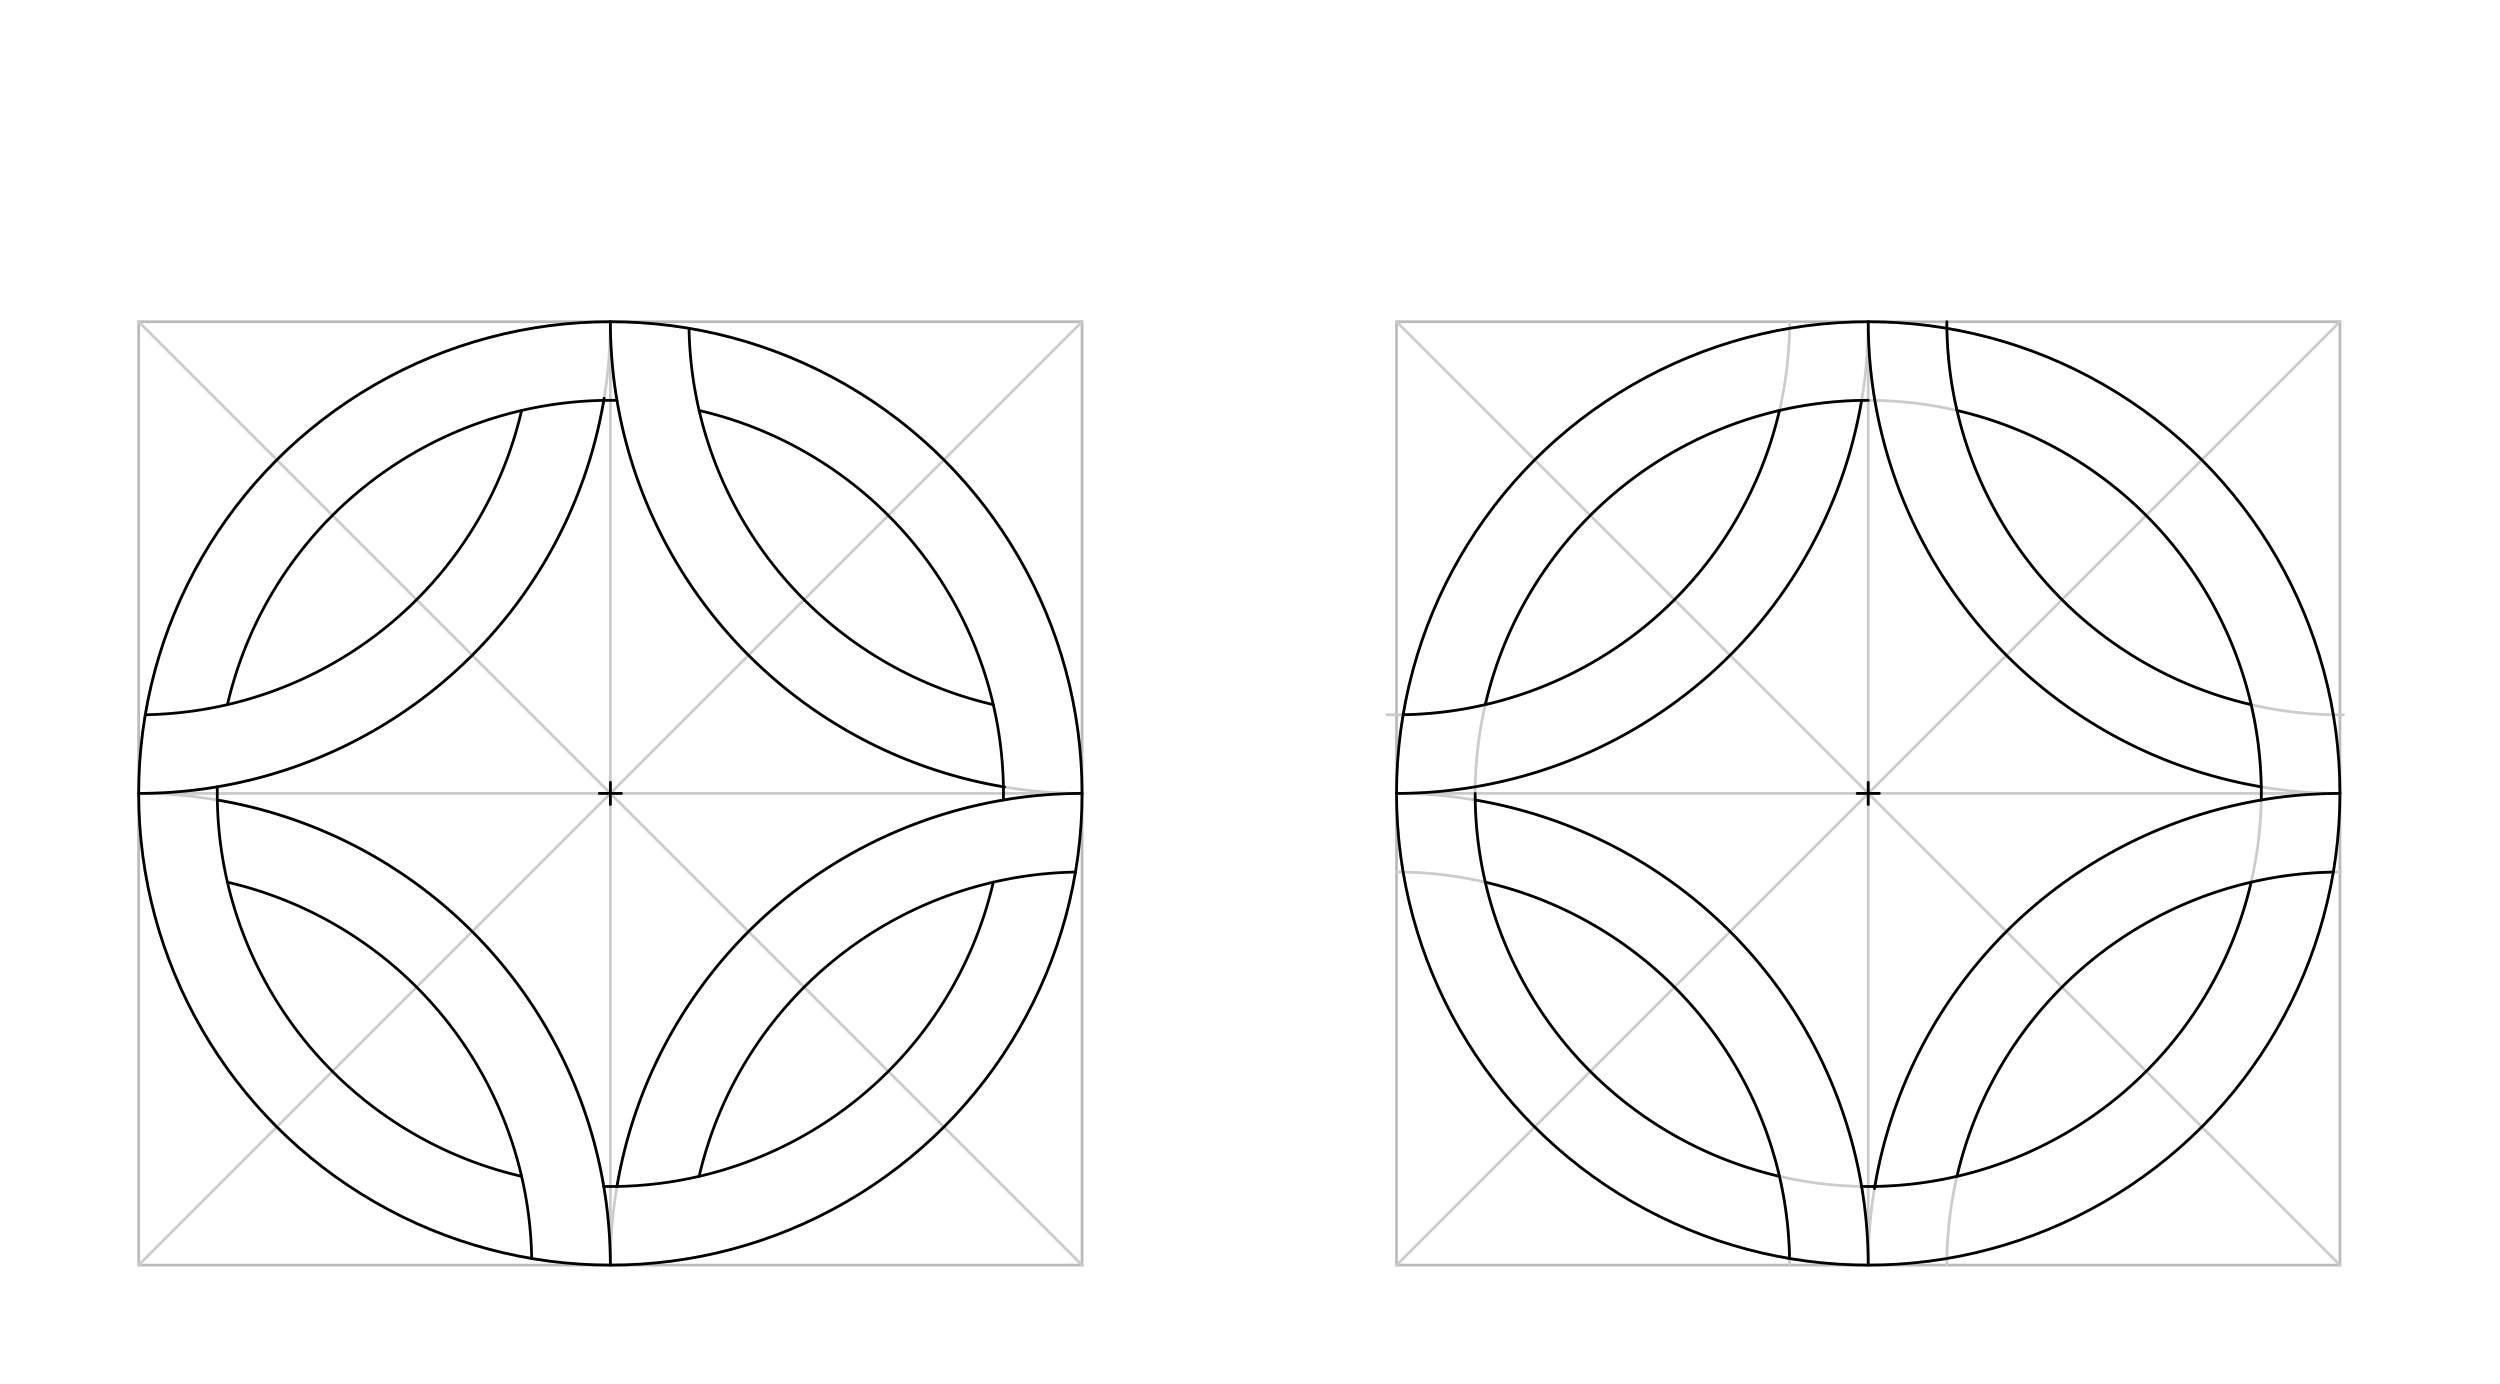 <svg xmlns="http://www.w3.org/2000/svg" class="svg--1it" height="100%" preserveAspectRatio="xMidYMid meet" viewBox="0 0 901.417 498.898" width="100%"><defs><marker id="marker-arrow" markerHeight="16" markerUnits="userSpaceOnUse" markerWidth="24" orient="auto-start-reverse" refX="24" refY="4" viewBox="0 0 24 8"><path d="M 0 0 L 24 4 L 0 8 z" stroke="inherit"></path></marker></defs><g class="aux-layer--1FB"><g class="element--2qn"><line stroke="#bbbbbb" stroke-dasharray="none" stroke-linecap="round" stroke-width="1" x1="50" x2="390.157" y1="116" y2="116"></line></g><g class="element--2qn"><line stroke="#bbbbbb" stroke-dasharray="none" stroke-linecap="round" stroke-width="1" x1="50" x2="50" y1="116" y2="456.157"></line></g><g class="element--2qn"><line stroke="#bbbbbb" stroke-dasharray="none" stroke-linecap="round" stroke-width="1" x1="50" x2="390.157" y1="456.157" y2="456.157"></line></g><g class="element--2qn"><line stroke="#bbbbbb" stroke-dasharray="none" stroke-linecap="round" stroke-width="1" x1="390.157" x2="390.157" y1="116" y2="456.157"></line></g><g class="element--2qn"><line stroke="#bbbbbb" stroke-dasharray="none" stroke-linecap="round" stroke-width="1" x1="503.543" x2="843.701" y1="116" y2="116"></line></g><g class="element--2qn"><line stroke="#bbbbbb" stroke-dasharray="none" stroke-linecap="round" stroke-width="1" x1="843.701" x2="843.701" y1="116" y2="456.157"></line></g><g class="element--2qn"><line stroke="#bbbbbb" stroke-dasharray="none" stroke-linecap="round" stroke-width="1" x1="843.701" x2="503.543" y1="456.157" y2="456.157"></line></g><g class="element--2qn"><line stroke="#bbbbbb" stroke-dasharray="none" stroke-linecap="round" stroke-width="1" x1="503.543" x2="503.543" y1="456.157" y2="116"></line></g><g class="element--2qn"><line stroke="#cccccc" stroke-dasharray="none" stroke-linecap="round" stroke-width="1" x1="390.157" x2="50" y1="116" y2="456.157"></line></g><g class="element--2qn"><line stroke="#cccccc" stroke-dasharray="none" stroke-linecap="round" stroke-width="1" x1="50" x2="390.157" y1="116" y2="456.157"></line></g><g class="element--2qn"><line stroke="#cccccc" stroke-dasharray="none" stroke-linecap="round" stroke-width="1" x1="220.079" x2="220.079" y1="116" y2="456.157"></line></g><g class="element--2qn"><g class="center--1s5"><line x1="216.079" y1="286.079" x2="224.079" y2="286.079" stroke="#cccccc" stroke-width="1" stroke-linecap="round"></line><line x1="220.079" y1="282.079" x2="220.079" y2="290.079" stroke="#cccccc" stroke-width="1" stroke-linecap="round"></line><circle class="hit--230" cx="220.079" cy="286.079" r="4" stroke="none" fill="transparent"></circle></g><circle cx="220.079" cy="286.079" fill="none" r="170.079" stroke="#cccccc" stroke-dasharray="none" stroke-width="1"></circle></g><g class="element--2qn"><path d="M 220.079 116 A 170.079 170.079 0 0 0 390.145 286.079" fill="none" stroke="#cccccc" stroke-dasharray="none" stroke-linecap="round" stroke-width="1"></path></g><g class="element--2qn"><line stroke="#cccccc" stroke-dasharray="none" stroke-linecap="round" stroke-width="1" x1="390.157" x2="50" y1="286.079" y2="286.079"></line></g><g class="element--2qn"><path d="M 220.079 116 A 170.079 170.079 0 0 1 50 286.079" fill="none" stroke="#cccccc" stroke-dasharray="none" stroke-linecap="round" stroke-width="1"></path></g><g class="element--2qn"><path d="M 50 286.079 A 170.079 170.079 0 0 1 220.079 456.157" fill="none" stroke="#cccccc" stroke-dasharray="none" stroke-linecap="round" stroke-width="1"></path></g><g class="element--2qn"><path d="M 390.157 286.079 A 170.079 170.079 0 0 0 220.079 456.157" fill="none" stroke="#cccccc" stroke-dasharray="none" stroke-linecap="round" stroke-width="1"></path></g><g class="element--2qn"><line stroke="#cccccc" stroke-dasharray="none" stroke-linecap="round" stroke-width="1" x1="843.701" x2="503.543" y1="116" y2="456.157"></line></g><g class="element--2qn"><line stroke="#cccccc" stroke-dasharray="none" stroke-linecap="round" stroke-width="1" x1="503.543" x2="843.701" y1="116" y2="456.157"></line></g><g class="element--2qn"><line stroke="#cccccc" stroke-dasharray="none" stroke-linecap="round" stroke-width="1" x1="673.622" x2="673.622" y1="116" y2="456.157"></line></g><g class="element--2qn"><line stroke="#cccccc" stroke-dasharray="none" stroke-linecap="round" stroke-width="1" x1="503.543" x2="843.701" y1="286.079" y2="286.079"></line></g><g class="element--2qn"><g class="center--1s5"><line x1="669.622" y1="286.079" x2="677.622" y2="286.079" stroke="#cccccc" stroke-width="1" stroke-linecap="round"></line><line x1="673.622" y1="282.079" x2="673.622" y2="290.079" stroke="#cccccc" stroke-width="1" stroke-linecap="round"></line><circle class="hit--230" cx="673.622" cy="286.079" r="4" stroke="none" fill="transparent"></circle></g><circle cx="673.622" cy="286.079" fill="none" r="170.079" stroke="#cccccc" stroke-dasharray="none" stroke-width="1"></circle></g><g class="element--2qn"><path d="M 673.622 116 A 170.079 170.079 0 0 1 503.543 286.079" fill="none" stroke="#cccccc" stroke-dasharray="none" stroke-linecap="round" stroke-width="1"></path></g><g class="element--2qn"><path d="M 673.622 116 A 170.079 170.079 0 0 0 843.701 286.079" fill="none" stroke="#cccccc" stroke-dasharray="none" stroke-linecap="round" stroke-width="1"></path></g><g class="element--2qn"><path d="M 843.701 286.079 A 170.079 170.079 0 0 0 673.622 456.157" fill="none" stroke="#cccccc" stroke-dasharray="none" stroke-linecap="round" stroke-width="1"></path></g><g class="element--2qn"><path d="M 673.622 456.157 A 170.079 170.079 0 0 0 503.543 286.079" fill="none" stroke="#cccccc" stroke-dasharray="none" stroke-linecap="round" stroke-width="1"></path></g><g class="element--2qn"><g class="center--1s5"><line x1="669.622" y1="286.079" x2="677.622" y2="286.079" stroke="#cccccc" stroke-width="1" stroke-linecap="round"></line><line x1="673.622" y1="282.079" x2="673.622" y2="290.079" stroke="#cccccc" stroke-width="1" stroke-linecap="round"></line><circle class="hit--230" cx="673.622" cy="286.079" r="4" stroke="none" fill="transparent"></circle></g><circle cx="673.622" cy="286.079" fill="none" r="141.732" stroke="#cccccc" stroke-dasharray="none" stroke-width="1"></circle></g><g class="element--2qn"><path d="M 844.971 257.727 A 141.732 141.732 0 0 1 701.969 116" fill="none" stroke="#cccccc" stroke-dasharray="none" stroke-linecap="round" stroke-width="1"></path></g><g class="element--2qn"><path d="M 645.276 116 A 141.732 141.732 0 0 1 500.032 257.689" fill="none" stroke="#cccccc" stroke-dasharray="none" stroke-linecap="round" stroke-width="1"></path></g><g class="element--2qn"><path d="M 503.543 314.425 A 141.732 141.732 0 0 1 645.276 456.157" fill="none" stroke="#cccccc" stroke-dasharray="none" stroke-linecap="round" stroke-width="1"></path></g><g class="element--2qn"><path d="M 844.017 314.426 A 141.732 141.732 0 0 0 701.969 456.157" fill="none" stroke="#cccccc" stroke-dasharray="none" stroke-linecap="round" stroke-width="1"></path></g></g><g class="main-layer--3Vd"><g class="element--2qn"><g class="center--1s5"><line x1="216.079" y1="286.079" x2="224.079" y2="286.079" stroke="#000000" stroke-width="1" stroke-linecap="round"></line><line x1="220.079" y1="282.079" x2="220.079" y2="290.079" stroke="#000000" stroke-width="1" stroke-linecap="round"></line><circle class="hit--230" cx="220.079" cy="286.079" r="4" stroke="none" fill="transparent"></circle></g><circle cx="220.079" cy="286.079" fill="none" r="170.079" stroke="#000000" stroke-dasharray="none" stroke-width="1"></circle></g><g class="element--2qn"><path d="M 252.087 148.008 A 141.732 141.732 0 0 1 361.791 288.461" fill="none" stroke="#000000" stroke-dasharray="none" stroke-linecap="round" stroke-width="1"></path></g><g class="element--2qn"><path d="M 358.149 318.087 A 141.732 141.732 0 0 1 217.697 427.791" fill="none" stroke="#000000" stroke-dasharray="none" stroke-linecap="round" stroke-width="1"></path></g><g class="element--2qn"><path d="M 188.071 424.149 A 141.732 141.732 0 0 1 78.366 283.697" fill="none" stroke="#000000" stroke-dasharray="none" stroke-linecap="round" stroke-width="1"></path></g><g class="element--2qn"><path d="M 82.008 254.071 A 141.732 141.732 0 0 1 222.461 144.366" fill="none" stroke="#000000" stroke-dasharray="none" stroke-linecap="round" stroke-width="1"></path></g><g class="element--2qn"><path d="M 248.445 118.382 A 141.732 141.732 0 0 0 358.149 254.071" fill="none" stroke="#000000" stroke-dasharray="none" stroke-linecap="round" stroke-width="1"></path></g><g class="element--2qn"><path d="M 220.079 116 A 170.079 170.079 0 0 0 362.197 283.765" fill="none" stroke="#000000" stroke-dasharray="none" stroke-linecap="round" stroke-width="1"></path></g><g class="element--2qn"><path d="M 390.157 286.079 A 170.079 170.079 0 0 0 222.461 427.791" fill="none" stroke="#000000" stroke-dasharray="none" stroke-linecap="round" stroke-width="1"></path></g><g class="element--2qn"><path d="M 387.775 314.445 A 141.732 141.732 0 0 0 252.087 424.149" fill="none" stroke="#000000" stroke-dasharray="none" stroke-linecap="round" stroke-width="1"></path></g><g class="element--2qn"><path d="M 220.079 456.157 A 170.079 170.079 0 0 0 78.366 288.461" fill="none" stroke="#000000" stroke-dasharray="none" stroke-linecap="round" stroke-width="1"></path></g><g class="element--2qn"><path d="M 191.712 453.775 A 141.732 141.732 0 0 0 82.008 318.087" fill="none" stroke="#000000" stroke-dasharray="none" stroke-linecap="round" stroke-width="1"></path></g><g class="element--2qn"><path d="M 50 286.079 A 170.079 170.079 0 0 0 217.824 143.604" fill="none" stroke="#000000" stroke-dasharray="none" stroke-linecap="round" stroke-width="1"></path></g><g class="element--2qn"><path d="M 52.382 257.712 A 141.732 141.732 0 0 0 188.071 148.008" fill="none" stroke="#000000" stroke-dasharray="none" stroke-linecap="round" stroke-width="1"></path></g><g class="element--2qn"><g class="center--1s5"><line x1="669.622" y1="286.079" x2="677.622" y2="286.079" stroke="#000000" stroke-width="1" stroke-linecap="round"></line><line x1="673.622" y1="282.079" x2="673.622" y2="290.079" stroke="#000000" stroke-width="1" stroke-linecap="round"></line><circle class="hit--230" cx="673.622" cy="286.079" r="4" stroke="none" fill="transparent"></circle></g><circle cx="673.622" cy="286.079" fill="none" r="170.079" stroke="#000000" stroke-dasharray="none" stroke-width="1"></circle></g><g class="element--2qn"><path d="M 705.63 148.008 A 141.732 141.732 0 0 1 815.334 288.461" fill="none" stroke="#000000" stroke-dasharray="none" stroke-linecap="round" stroke-width="1"></path></g><g class="element--2qn"><path d="M 811.693 318.087 A 141.732 141.732 0 0 1 671.24 427.791" fill="none" stroke="#000000" stroke-dasharray="none" stroke-linecap="round" stroke-width="1"></path></g><g class="element--2qn"><path d="M 641.614 424.149 A 141.732 141.732 0 0 1 531.89 286.079" fill="none" stroke="#000000" stroke-dasharray="none" stroke-linecap="round" stroke-width="1"></path></g><g class="element--2qn"><path d="M 535.551 254.071 A 141.732 141.732 0 0 1 673.622 144.346" fill="none" stroke="#000000" stroke-dasharray="none" stroke-linecap="round" stroke-width="1"></path></g><g class="element--2qn"><path d="M 701.969 116 A 141.732 141.732 0 0 0 811.693 254.071" fill="none" stroke="#000000" stroke-dasharray="none" stroke-linecap="round" stroke-width="1"></path></g><g class="element--2qn"><path d="M 673.622 116 A 170.079 170.079 0 0 0 815.334 283.697" fill="none" stroke="#000000" stroke-dasharray="none" stroke-linecap="round" stroke-width="1"></path></g><g class="element--2qn"><path d="M 843.701 286.079 A 170.079 170.079 0 0 0 675.877 428.554" fill="none" stroke="#000000" stroke-dasharray="none" stroke-linecap="round" stroke-width="1"></path></g><g class="element--2qn"><path d="M 841.319 314.445 A 141.732 141.732 0 0 0 705.63 424.149" fill="none" stroke="#000000" stroke-dasharray="none" stroke-linecap="round" stroke-width="1"></path></g><g class="element--2qn"><path d="M 673.622 456.157 A 170.079 170.079 0 0 0 531.91 288.461" fill="none" stroke="#000000" stroke-dasharray="none" stroke-linecap="round" stroke-width="1"></path></g><g class="element--2qn"><path d="M 645.256 453.775 A 141.732 141.732 0 0 0 535.551 318.087" fill="none" stroke="#000000" stroke-dasharray="none" stroke-linecap="round" stroke-width="1"></path></g><g class="element--2qn"><path d="M 503.543 286.079 A 170.079 170.079 0 0 0 671.24 144.366" fill="none" stroke="#000000" stroke-dasharray="none" stroke-linecap="round" stroke-width="1"></path></g><g class="element--2qn"><path d="M 505.926 257.712 A 141.732 141.732 0 0 0 641.614 148.008" fill="none" stroke="#000000" stroke-dasharray="none" stroke-linecap="round" stroke-width="1"></path></g></g><g class="snaps-layer--2PT"></g><g class="temp-layer--rAP"></g></svg>
